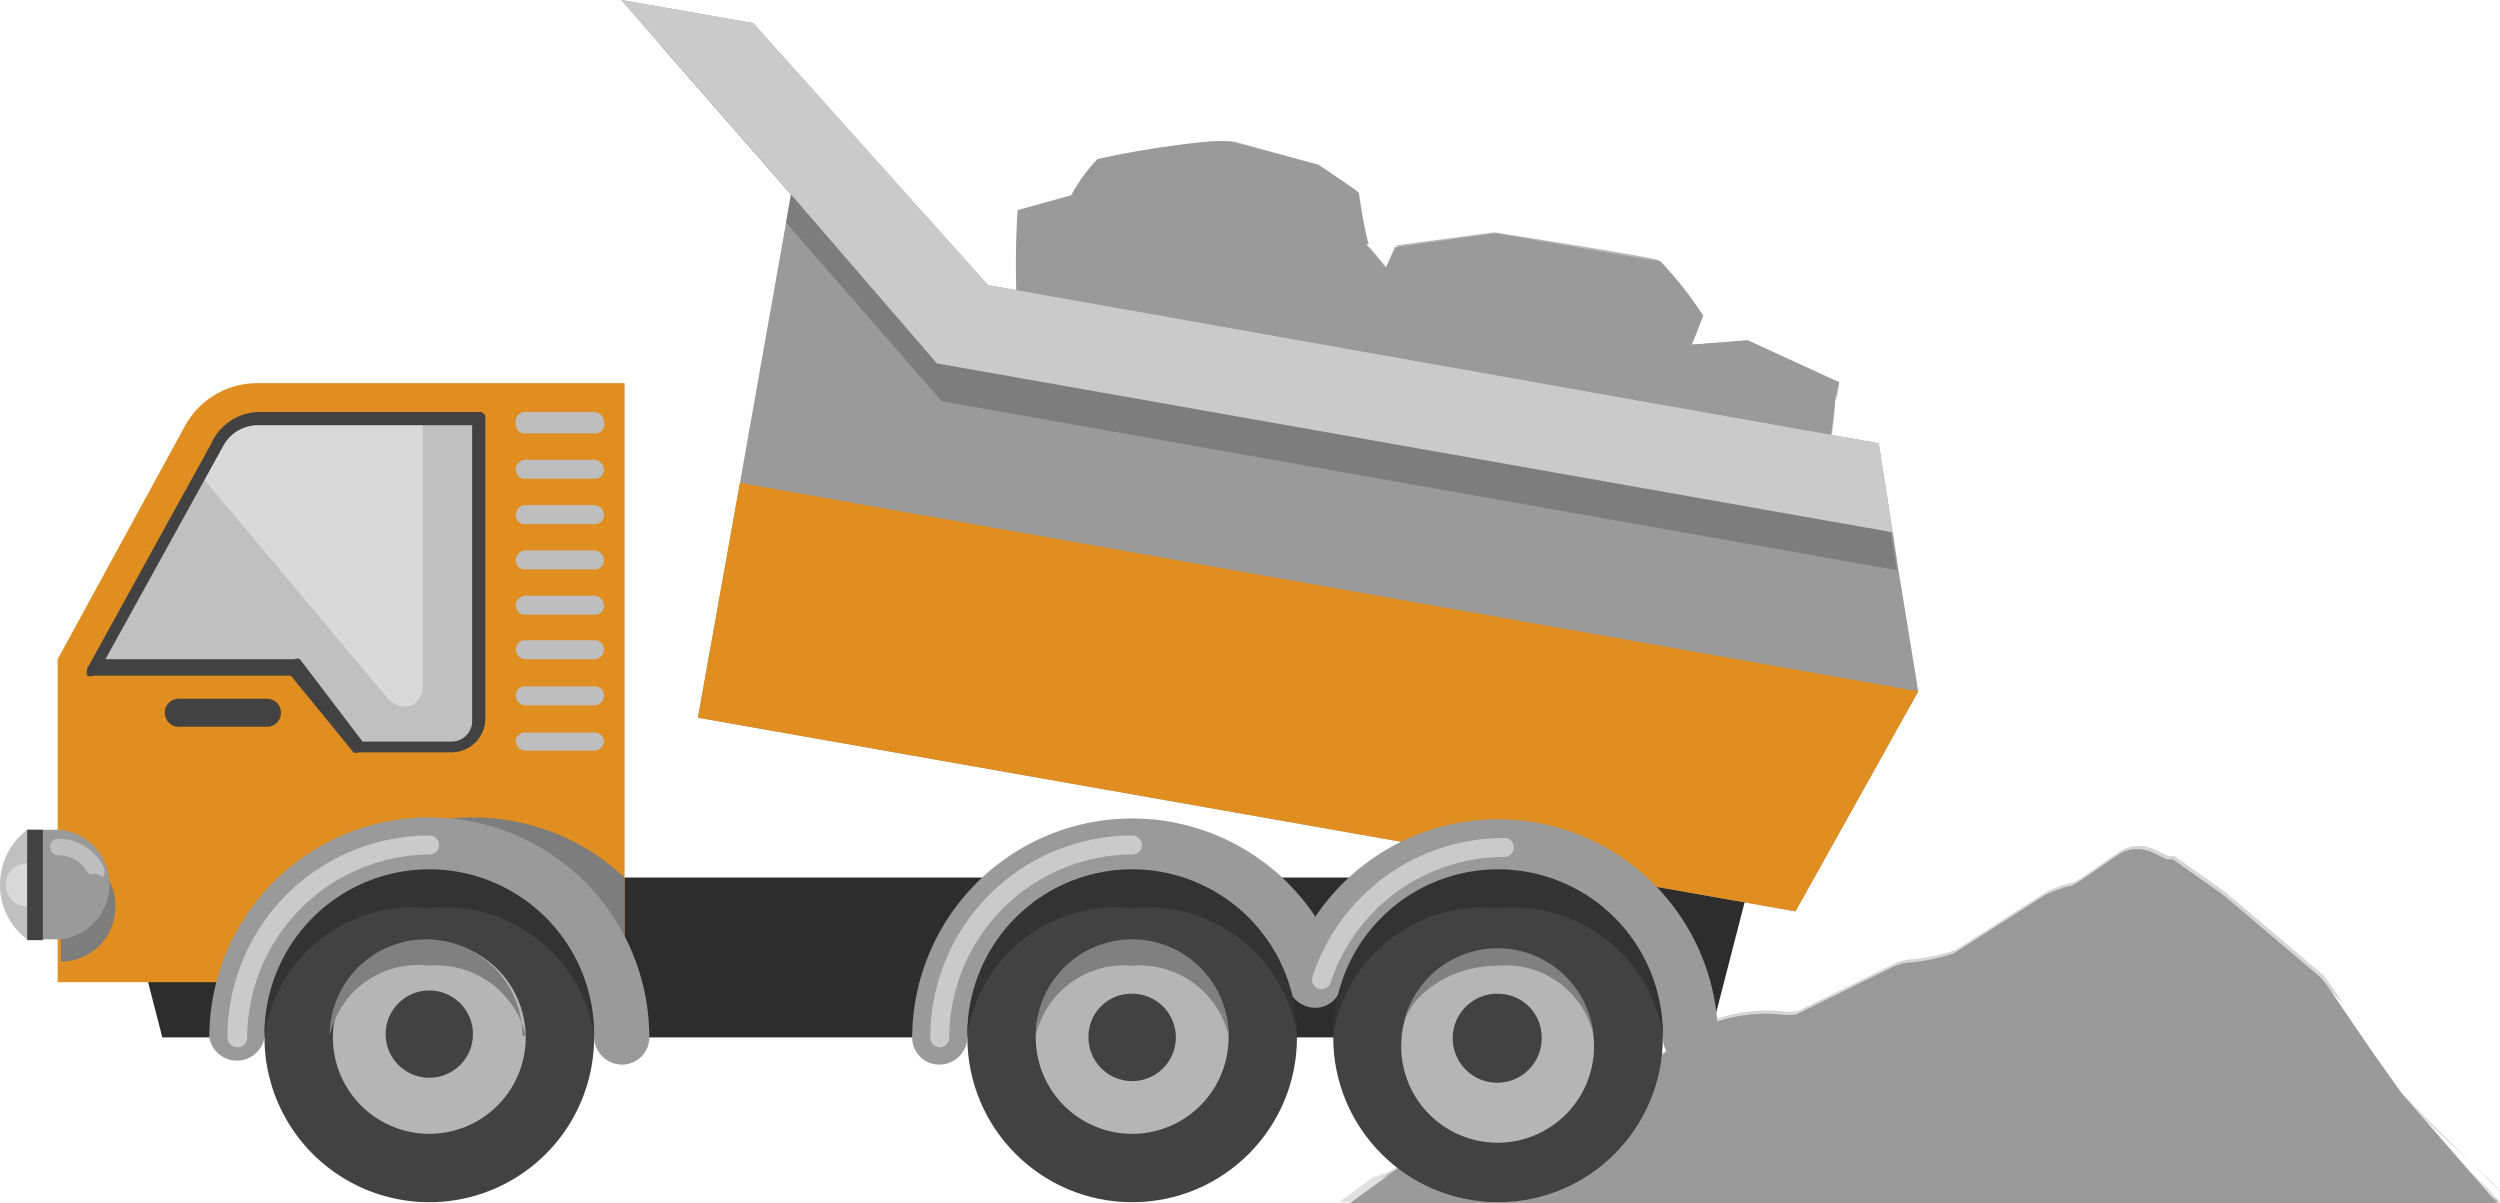 <svg xmlns="http://www.w3.org/2000/svg" viewBox="0 0 30.34 14.6"><defs><style>.cls-1{isolation:isolate;}.cls-10,.cls-11,.cls-12,.cls-2,.cls-3,.cls-4,.cls-5,.cls-6,.cls-8,.cls-9{fill:#9a9a9a;}.cls-12,.cls-3,.cls-4,.cls-9{mix-blend-mode:screen;}.cls-3,.cls-5{opacity:0.4;}.cls-4,.cls-6,.cls-7{opacity:0.3;}.cls-10,.cls-11,.cls-5,.cls-6,.cls-8{mix-blend-mode:multiply;}.cls-9{opacity:0.7;}.cls-10{opacity:0.5;}.cls-11,.cls-12{opacity:0.2;}.cls-13{fill:#2d2d2d;}.cls-14{fill:#e08e20;}.cls-15{fill:#424242;}.cls-16{fill:silver;}.cls-17{fill:#d9d9d9;}.cls-18{fill:#7d7d7d;}.cls-19{fill:#bebebe;}.cls-20{fill:#cacaca;}.cls-21{fill:#b5b5b5;}.cls-22{fill:gray;}.cls-23{fill:#333;}</style></defs><g class="cls-1"><g id="Layer_2" data-name="Layer 2"><g id="Information"><path class="cls-2" d="M29.14,13.26l0,0-.34-.48-.58-.85-.06-.07-1.18-1,0,0-.61-.43-.07,0-.17-.08a.45.45,0,0,0-.39,0l-.51.35h0l-.09.05c-.05,0-.3.09-.35.13l-1.08.69a2.23,2.23,0,0,1-.53.11.61.61,0,0,0-.24.07l-1.14.56a.74.74,0,0,1-.21,0,1.87,1.87,0,0,0-1,.19c-.26.15-.47.36-.71.53l-.1.05-.62.19h0l-.23.06h-.53a.29.29,0,0,1-.16,0h-.07a.27.27,0,0,0-.12.06l-1.72,1.25H30.34Z"/><path class="cls-3" d="M19.86,13.2l.6-.06.53-.28.6.32.62-.51.62,0,.21-.34.72-.38.76.38.41-.65.71.13.48-1,.5.29L27,11a14.37,14.37,0,0,1,1.44,1.18l-.2-.29-.06-.07-1.18-1,0,0-.61-.43-.07,0-.17-.08a.45.45,0,0,0-.39,0l-.51.35h0l-.09.05c-.05,0-.3.09-.35.13l-1.08.69a2.23,2.23,0,0,1-.53.11.61.61,0,0,0-.24.07l-1.14.56a.74.74,0,0,1-.21,0,1.87,1.87,0,0,0-1,.19c-.26.15-.47.36-.71.53l-.1.05-.62.19h0l-.23.06h-.53a.29.29,0,0,1-.16,0h-.07a.27.27,0,0,0-.12.06l-1.31.95Z"/><polygon class="cls-4" points="26.14 12.27 25.75 13.09 25.05 13.04 24.06 13.56 23.18 13.62 22.1 13.96 21.48 13.86 19.51 14.59 30.34 14.59 30.21 14.44 29.24 13.52 28.22 12.84 27.86 12.46 27 12.05 26.14 12.27"/><polygon class="cls-4" points="21.67 14.6 23.2 13.84 23.6 13.85 24.04 13.73 24.32 14.01 25.52 13.6 26.13 13.85 26.65 14.22 27.34 13.06 27.81 13.34 28.92 13.66 30.34 14.59 21.67 14.6"/><polygon class="cls-5" points="28.92 13.66 27.81 13.34 27.34 13.06 27.61 14.59 30.34 14.59 28.92 13.66"/><path class="cls-4" d="M26.65,14.22l-.52-.37-.61-.25-1.18.4a3.52,3.52,0,0,1-.18.4l-.09.2h2.74Z"/><polygon class="cls-4" points="23.6 13.85 23.2 13.84 21.67 14.6 22.84 14.6 23.6 13.85"/><polygon class="cls-6" points="20.99 12.86 19.51 14.59 16.25 14.59 16.66 14.29 19.86 13.21 20.49 13.13 20.99 12.86"/><polygon class="cls-6" points="24.52 12.31 23.76 11.93 23.04 12.31 22.82 12.65 22.21 12.67 21.62 13.16 21.46 13.87 22.1 13.96 23.18 13.62 24.06 13.56 25.05 13.04 24.52 12.31"/><path class="cls-6" d="M29.14,13.26l0,0-.34-.48-.58-.85.2.29A14.37,14.37,0,0,0,27,11l-.34,0-.5-.29-.48,1,.5.48.86-.22.85.41.37.38,1,.68,1,.92.13.15Z"/><g id="_3" data-name="3"><path class="cls-2" d="M13,5.1c-.21-.06-.55-.14-.57-.36s-.05-.58-.08-.87a10.22,10.22,0,0,1,0-1.32L13,2.37c.08,0,3.09.14,3.17.18a6.69,6.69,0,0,1,.7.77,23,23,0,0,1-.78,2.19c-.16,0-1,.21-1.06.22S13.35,5.19,13,5.1Z"/><g class="cls-7"><path class="cls-2" d="M16.91,3.34h0Z"/><path class="cls-8" d="M14.13,3.1l-.76-.05-.13,1-.13,1,.7.22Z"/></g><path class="cls-9" d="M15.28,3.46c.12,0,1.37-.11,1.63-.11v0a6.69,6.69,0,0,0-.7-.77c-.08,0-3.09-.19-3.17-.18l-.67.18h0l1,.49.76.05C14.63,3.26,15.08,3.41,15.28,3.46Z"/><path class="cls-2" d="M16.91,3.34h0Z"/><path class="cls-10" d="M16.91,3.35c-.26,0-1.51.14-1.63.11s-.12.44-.16.54a.06.06,0,0,0,0,.06c0,.11.1.78.1.76S15,5.29,15,5.3s.06.43.06.43.9-.17,1.06-.22C16.21,5.26,16.89,3.6,16.91,3.35Z"/><path class="cls-2" d="M16.49,2.34s.06.43.12.62c-.07,0-.59.16-.59.16L14.7,3A10.43,10.43,0,0,1,13,2.37a2,2,0,0,1,.32-.44,11.51,11.51,0,0,1,1.32-.21,1.76,1.76,0,0,1,.31,0L16,2S16.48,2.32,16.49,2.34Z"/><path class="cls-9" d="M16.49,2.34a5.38,5.38,0,0,1-.64.18l-1.07-.13c-.08,0-1.41-.44-1.42-.46a11.51,11.51,0,0,1,1.32-.21,1.76,1.76,0,0,1,.31,0L16,2S16.48,2.32,16.49,2.34Z"/><path class="cls-11" d="M16.49,2.34a5.38,5.38,0,0,1-.64.18l.17.6s.52-.13.59-.16C16.55,2.77,16.51,2.36,16.49,2.34Z"/><path class="cls-10" d="M15.85,2.52l-1.07-.13-.09.6h0L16,3.12Z"/><path class="cls-12" d="M14.78,2.39c-.08,0-1.41-.44-1.42-.46a2,2,0,0,0-.32.44A10,10,0,0,0,14.69,3Z"/></g><g id="_3-2" data-name="3"><path class="cls-2" d="M19.33,5.57c.19,0,.47.06.56-.1s.23-.43.34-.64a8.75,8.75,0,0,0,.44-1,4.6,4.6,0,0,0-.52-.66c-.06,0-2-.34-2-.34L16.93,3,16.08,4.9a13.71,13.71,0,0,0,1.5.49C17.64,5.42,19.07,5.54,19.33,5.57Z"/><g class="cls-7"><path class="cls-2" d="M16.93,3h0Z"/><path class="cls-9" d="M19.14,3.68l.6.21-.23.83-.24.84-.6-.06Z"/><path class="cls-10" d="M19.74,3.89c.16,0,.83,0,.93-.06a10.09,10.09,0,0,1-.44,1c-.11.21-.22.43-.34.64s-.37.12-.56.1h-.06Z"/></g><path class="cls-9" d="M18.15,3.58c-.11,0-1-.52-1.22-.6l1.2-.16s2,.31,2,.34a4.6,4.6,0,0,1,.52.66h0l-.93.06-.6-.21C18.71,3.64,18.32,3.61,18.15,3.58Z"/></g><polygon class="cls-10" points="18.15 3.58 17.46 4.45 18.95 4.54 19.14 3.68 18.15 3.58"/><path class="cls-2" d="M22.27,4.9c0-.09.05-.24.05-.26l-1.11-.51-.91.07-.42.93.15.06a1.55,1.55,0,0,1,.23.06,1.42,1.42,0,0,1,.23.14c.16.09.36.13.53.23a.59.59,0,0,0,.19.11,2.13,2.13,0,0,0,.46,0l0-.06a2.73,2.73,0,0,0,.49-.06C22.22,5.35,22.24,5.13,22.27,4.9Z"/><path class="cls-10" d="M21.16,4.63s.8.06,1.16,0c0,0,0,.16-.05.23,0,.23-.05.45-.06.68a2.73,2.73,0,0,1-.49.06l0,.06a2.13,2.13,0,0,1-.46,0A.59.59,0,0,1,21,5.62a2.33,2.33,0,0,0-.33-.14C20.83,5.24,21,4.85,21.16,4.63Z"/><path class="cls-10" d="M20.29,5.26h0A1.8,1.8,0,0,0,20,5.19a1.79,1.79,0,0,0,.2-.34,1.79,1.79,0,0,1,.27-.45A7.73,7.73,0,0,1,20.29,5.26Z"/><path class="cls-9" d="M22.32,4.64l-1.11-.51-.91.07.86.43A11.47,11.47,0,0,0,22.32,4.64Z"/><polygon class="cls-13" points="21.25 10.65 1.47 10.65 1.97 12.59 20.75 12.59 21.25 10.65"/><path class="cls-14" d="M7.58,4.65v7.27H.7V8L2.25,5.16a1,1,0,0,1,.88-.51Z"/><path class="cls-15" d="M3.24,8.82H2.17a.17.17,0,1,1,0-.34H3.24a.17.17,0,1,1,0,.34Z"/><path class="cls-16" d="M5.81,5.08V8.72a.33.33,0,0,1-.33.33H4.36l-.79-1-2.43,0L2.42,5.75l.21-.38a.57.57,0,0,1,.5-.29Z"/><path class="cls-17" d="M5.13,5.08V8.3A.27.27,0,0,1,5,8.56a.28.28,0,0,1-.3-.09L2.42,5.75l.21-.38a.57.57,0,0,1,.5-.29Z"/><path class="cls-15" d="M5.48,9.13H4.36a.09.09,0,0,1-.07,0l-.76-.93H1.14a.12.12,0,0,1-.08,0,.14.14,0,0,1,0-.09l1.5-2.72A.65.65,0,0,1,3.13,5H5.81a.07.07,0,0,1,.08.08V8.72A.41.41,0,0,1,5.48,9.13ZM4.4,9H5.48a.25.25,0,0,0,.25-.25V5.16H3.13a.48.48,0,0,0-.42.25L1.28,8H3.57a.09.09,0,0,1,.07,0Z"/><path class="cls-16" d="M.33,10.07a.84.84,0,0,0-.33.67.82.82,0,0,0,.33.66Z"/><path class="cls-17" d="M.58,10.74A.26.26,0,0,1,.33,11a.26.26,0,0,1-.26-.26.25.25,0,0,1,.26-.26A.25.25,0,0,1,.58,10.74Z"/><path class="cls-18" d="M1.4,11a.66.66,0,0,1-.66.67h0V10.34h0A.65.65,0,0,1,1.4,11Z"/><path class="cls-2" d="M.74,11.4a.67.67,0,0,0,0-1.33H.33V11.4Z"/><path class="cls-19" d="M1.16,10.6a.11.11,0,0,1-.09,0,.4.4,0,0,0-.36-.22h0a.1.1,0,0,1-.1-.1.09.09,0,0,1,.1-.1h0a.6.6,0,0,1,.54.33.11.11,0,0,1,0,.13Z"/><rect class="cls-15" x="0.33" y="10.07" width="0.19" height="1.34"/><path class="cls-19" d="M7.21,5.26H6.38a.11.11,0,0,1-.12-.11A.12.12,0,0,1,6.38,5h.83a.12.12,0,0,1,.12.12A.11.11,0,0,1,7.21,5.26Z"/><path class="cls-19" d="M7.21,5.81H6.38a.11.11,0,0,1-.12-.11.12.12,0,0,1,.12-.12h.83a.12.12,0,0,1,.12.12A.11.11,0,0,1,7.21,5.81Z"/><path class="cls-19" d="M7.21,6.36H6.38a.11.11,0,0,1-.12-.11.12.12,0,0,1,.12-.12h.83a.12.12,0,0,1,.12.12A.11.11,0,0,1,7.21,6.36Z"/><path class="cls-19" d="M7.21,6.91H6.38a.11.11,0,0,1-.12-.11.12.12,0,0,1,.12-.12h.83a.12.12,0,0,1,.12.12A.11.11,0,0,1,7.21,6.91Z"/><path class="cls-19" d="M7.21,7.46H6.38a.11.11,0,0,1-.12-.11.12.12,0,0,1,.12-.12h.83a.12.12,0,0,1,.12.12A.11.11,0,0,1,7.21,7.46Z"/><path class="cls-19" d="M7.21,8H6.38a.12.12,0,0,1-.12-.12.11.11,0,0,1,.12-.11h.83a.11.11,0,0,1,.12.11A.12.12,0,0,1,7.21,8Z"/><path class="cls-19" d="M7.21,8.56H6.38a.12.12,0,0,1-.12-.12.11.11,0,0,1,.12-.11h.83a.11.11,0,0,1,.12.11A.12.12,0,0,1,7.21,8.56Z"/><path class="cls-19" d="M7.21,9.11H6.38A.12.12,0,0,1,6.26,9a.11.11,0,0,1,.12-.11h.83A.11.11,0,0,1,7.33,9,.12.12,0,0,1,7.21,9.11Z"/><polygon class="cls-2" points="8.98 5.86 9.6 2.36 8.01 0.54 7.54 0 9.14 0.28 11.99 3.46 22.8 5.38 22.97 6.46 23.04 6.92 23.28 8.39 21.79 11.06 8.47 8.71 8.98 5.86"/><polygon class="cls-14" points="23.28 8.39 8.98 5.86 8.47 8.71 21.79 11.06 23.28 8.39"/><polygon class="cls-18" points="23.02 6.92 11.43 4.87 9.65 2.83 9.54 2.7 9.6 2.36 8.01 0.54 9.2 0.75 12.04 3.93 22.85 5.84 23.02 6.92"/><polygon class="cls-20" points="22.97 6.46 11.37 4.41 9.6 2.36 7.54 0 9.14 0.28 11.99 3.46 22.8 5.38 22.97 6.46"/><path class="cls-15" d="M7.21,12.59a2,2,0,0,1-4,0v0a2,2,0,0,1,4,0Z"/><path class="cls-21" d="M6.38,12.59a1.17,1.17,0,0,1-2.34,0v0a1.17,1.17,0,0,1,2.34,0Z"/><circle class="cls-15" cx="5.21" cy="12.55" r="0.53"/><path class="cls-22" d="M6.38,12.57a1.11,1.11,0,0,0-1.17-.85A1.1,1.1,0,0,0,4,12.57a1.17,1.17,0,0,1,2.34,0Z"/><circle class="cls-15" cx="13.74" cy="12.59" r="2"/><path class="cls-21" d="M14.91,12.59a1.17,1.17,0,1,1-2.34,0v0a1.17,1.17,0,0,1,2.34,0Z"/><path class="cls-15" d="M14.27,12.59a.53.53,0,0,1-.53.53.53.53,0,0,1-.53-.53.52.52,0,0,1,.53-.53A.53.53,0,0,1,14.27,12.59Z"/><path class="cls-22" d="M14.91,12.57a1.11,1.11,0,0,0-1.17-.85,1.1,1.1,0,0,0-1.17.85,1.17,1.17,0,0,1,2.34,0Z"/><circle class="cls-15" cx="18.18" cy="12.59" r="2"/><path class="cls-21" d="M19.34,12.59a1.17,1.17,0,1,1-2.33,0v0a1.17,1.17,0,0,1,2.33,0Z"/><path class="cls-15" d="M18.71,12.59a.54.54,0,1,1-.53-.53A.53.53,0,0,1,18.71,12.59Z"/><path class="cls-22" d="M19.34,12.57a1.09,1.09,0,0,0-1.16-.85c-.64,0-1.16.42-1.17.85a1.17,1.17,0,0,1,2.33,0Z"/><path class="cls-2" d="M20.51,12.92a.33.33,0,0,1-.33-.33A2,2,0,0,0,16.27,12a.32.32,0,0,1-.42.21.33.33,0,0,1-.21-.42,2.67,2.67,0,0,1,5.21.84A.34.34,0,0,1,20.51,12.92Z"/><path class="cls-2" d="M11.4,12.92a.33.33,0,0,1-.33-.33,2.67,2.67,0,0,1,5.2-.84.32.32,0,0,1-.21.42.33.33,0,0,1-.42-.21,2,2,0,0,0-3.9.63A.34.34,0,0,1,11.4,12.92Z"/><path class="cls-18" d="M5.74,9.92a2.69,2.69,0,0,1,1.84.73v1.14a2,2,0,0,0-1.84-1.2C4.87,10.59,4.5,9.92,5.74,9.92Z"/><path class="cls-2" d="M7.55,12.92a.34.34,0,0,1-.34-.33,2,2,0,1,0-4,0,.34.34,0,0,1-.67,0,2.67,2.67,0,1,1,5.34,0A.33.33,0,0,1,7.55,12.92Z"/><path class="cls-20" d="M16,12h0a.12.12,0,0,1-.07-.15,2.44,2.44,0,0,1,2.33-1.68.11.11,0,0,1,.11.11.11.11,0,0,1-.11.12,2.22,2.22,0,0,0-2.11,1.52A.12.12,0,0,1,16,12Z"/><path class="cls-20" d="M11.4,12.71a.12.12,0,0,1-.11-.12,2.45,2.45,0,0,1,2.45-2.45.12.12,0,0,1,.12.11.12.12,0,0,1-.12.12,2.23,2.23,0,0,0-2.22,2.22A.12.12,0,0,1,11.4,12.71Z"/><path class="cls-20" d="M2.87,12.71a.12.12,0,0,1-.11-.12,2.45,2.45,0,0,1,2.45-2.45.12.12,0,0,1,.12.11.12.12,0,0,1-.12.12A2.23,2.23,0,0,0,3,12.59.12.12,0,0,1,2.87,12.71Z"/><path class="cls-23" d="M7.21,12.55a1.84,1.84,0,0,0-2-1.53,1.83,1.83,0,0,0-2,1.53,2,2,0,0,1,4,0Z"/><path class="cls-23" d="M15.74,12.55a1.84,1.84,0,0,0-2-1.53,1.83,1.83,0,0,0-2,1.53,2,2,0,0,1,4,0Z"/><path class="cls-23" d="M20.18,12.55a1.85,1.85,0,0,0-2-1.53,1.85,1.85,0,0,0-2,1.53,2,2,0,0,1,4,0Z"/></g></g></g></svg>